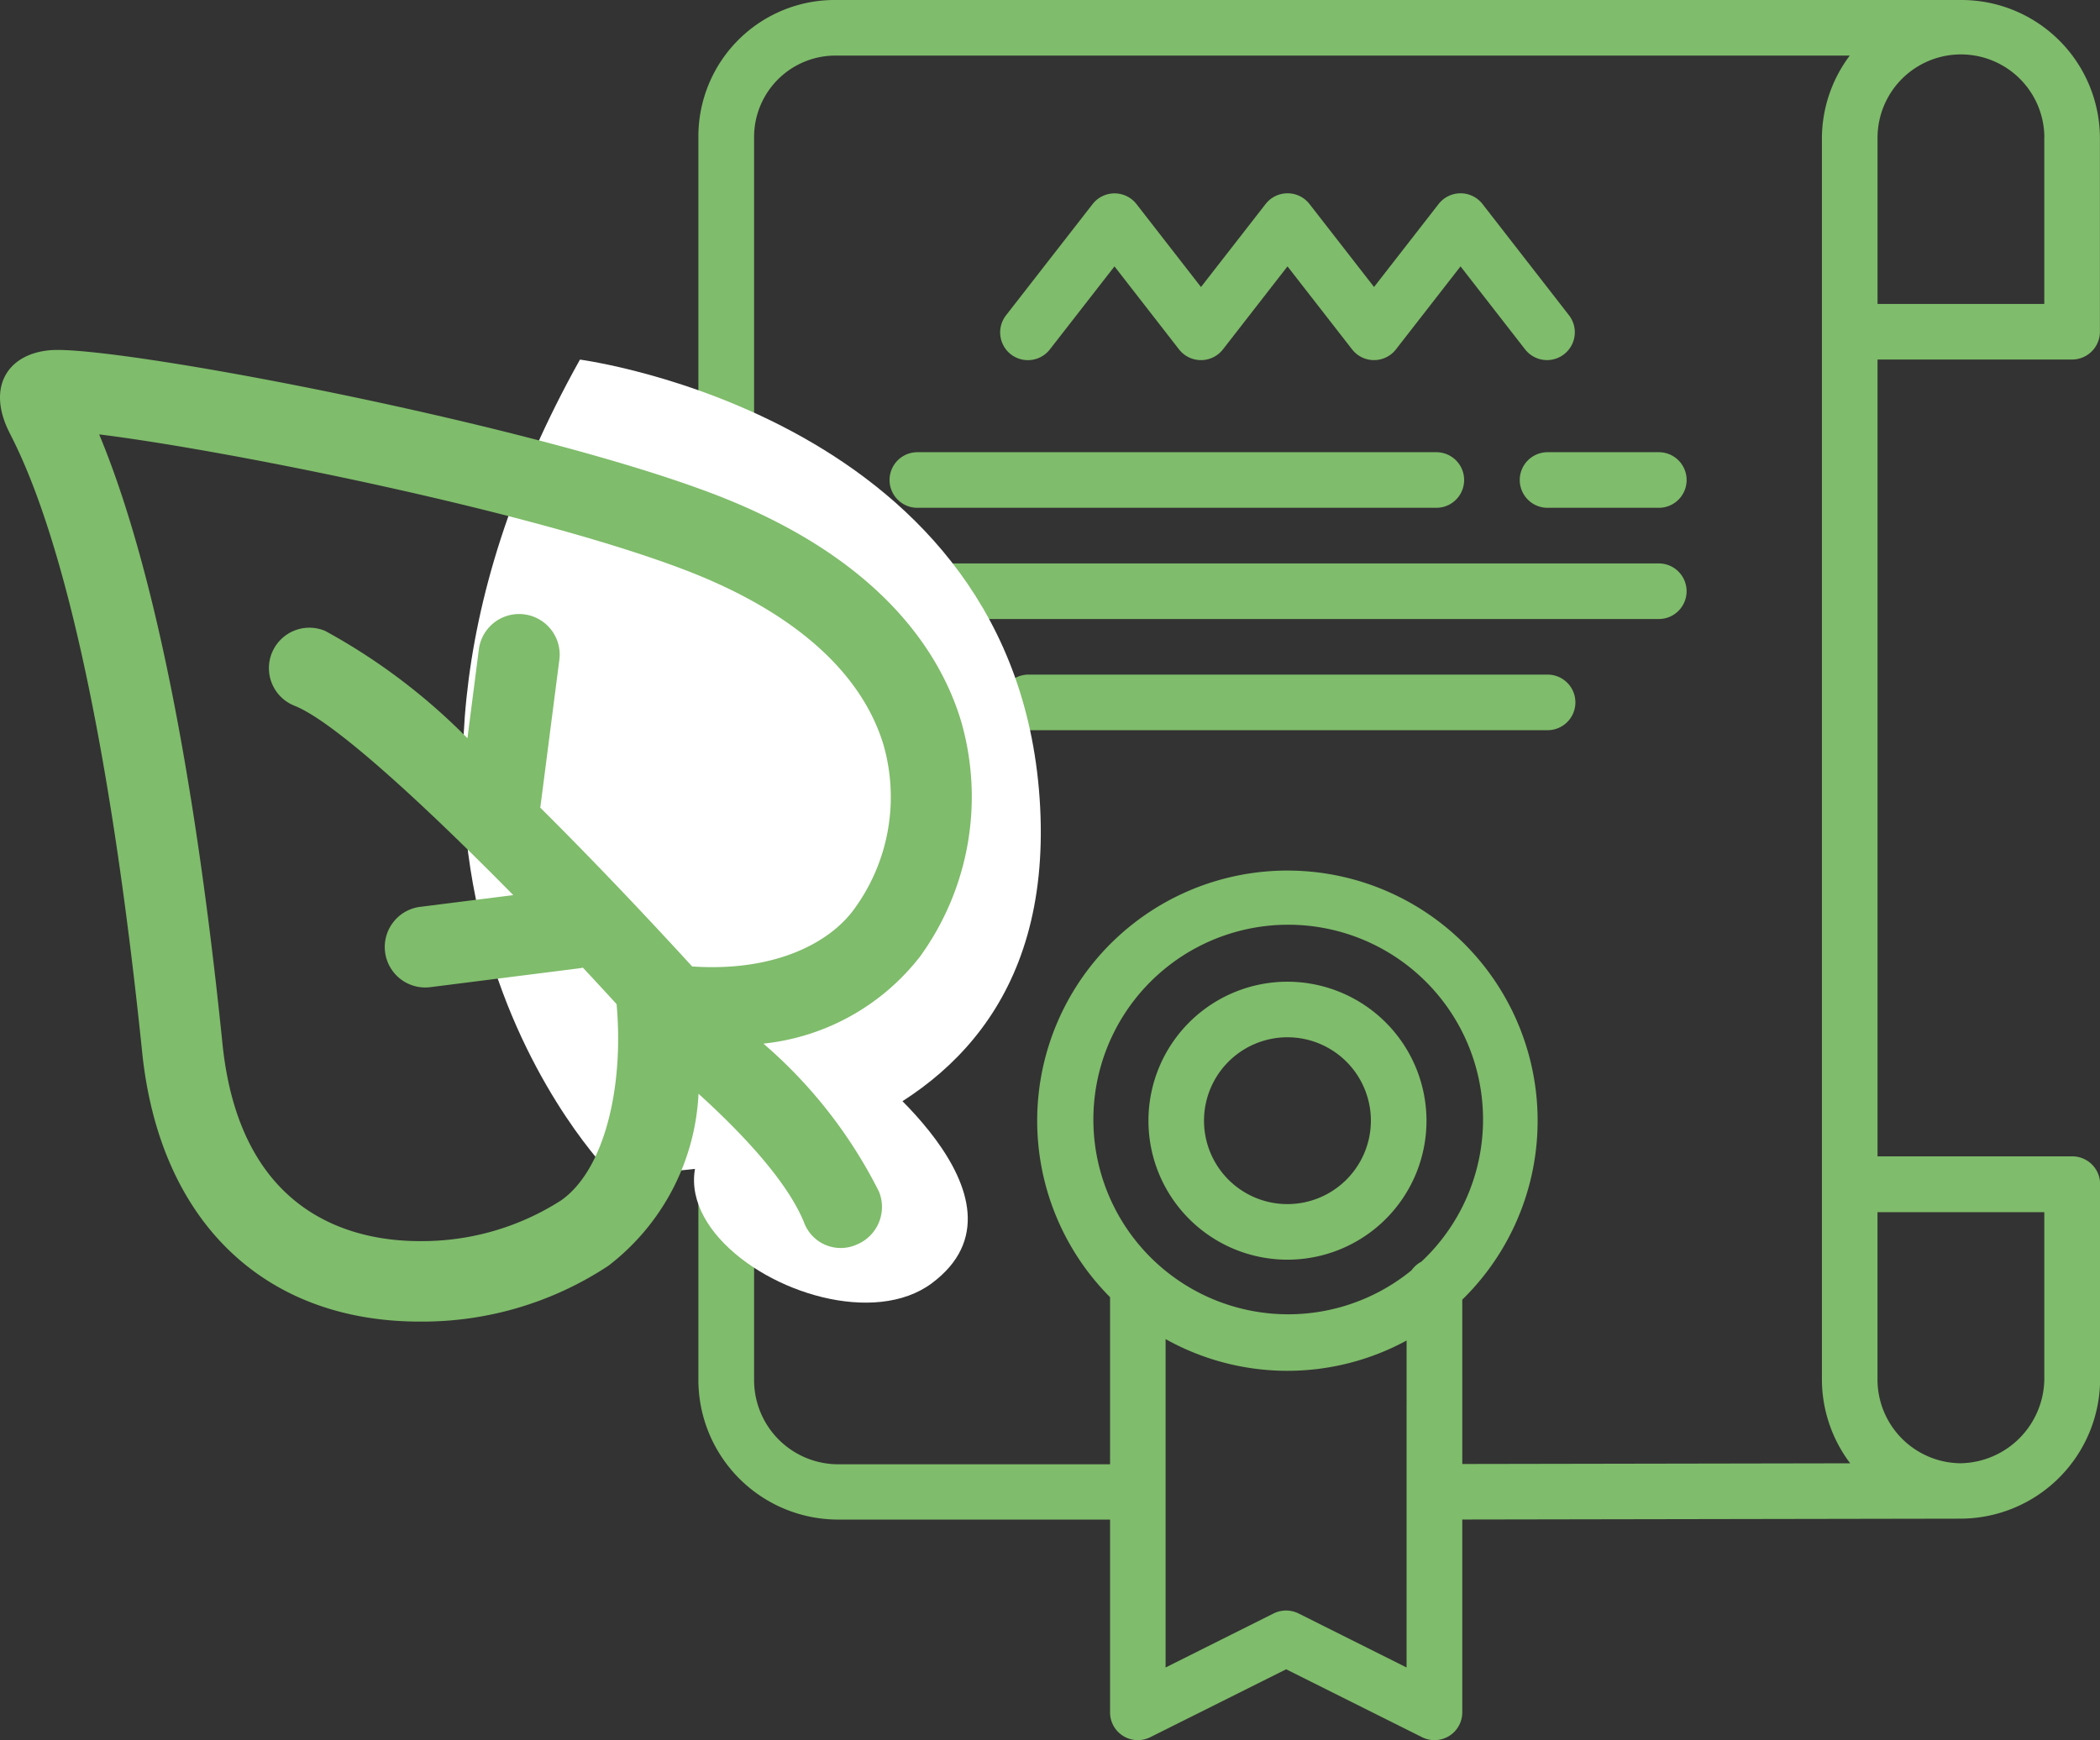 <svg xmlns="http://www.w3.org/2000/svg" width="85.15" height="70.583" viewBox="0 0 85.15 70.583">
  <rect x="0" y="0" width="85.15" height="70.583" fill="#333333" stroke="none"/>
  <g id="Groupe_16" data-name="Groupe 16" transform="translate(-18.446 -58.888)">
    <g id="Groupe_13" data-name="Groupe 13" transform="translate(46.769 58.888)">
      <path id="Tracé_1" data-name="Tracé 1" d="M91.2,73.47a1.129,1.129,0,0,0,1.129-1.127v-7.9a5.617,5.617,0,0,0-5.663-5.555H41.128A5.531,5.531,0,0,0,35.5,64.443v50.377a5.67,5.67,0,0,0,5.623,5.7H52.192v7.818a1.126,1.126,0,0,0,1.632,1.008l5.509-2.754,5.509,2.754a1.126,1.126,0,0,0,1.632-1.008v-7.82l20.2-.035a5.673,5.673,0,0,0,5.663-5.668v-7.9a1.129,1.129,0,0,0-1.129-1.127H83.312V73.47Zm-1.127-9.027v6.772H83.312v-6.7a3.382,3.382,0,0,1,6.764-.075ZM64.815,110.061a1.145,1.145,0,0,0-.4.35,7.9,7.9,0,1,1,.4-.35Zm-.6,16.458-4.381-2.192a1.136,1.136,0,0,0-1.009,0l-4.381,2.192V113.2a10.122,10.122,0,0,0,9.772.058ZM66.474,111.6a10.146,10.146,0,1,0-14.282-.1v6.777H41.128a3.414,3.414,0,0,1-3.369-3.45V64.443a3.3,3.3,0,0,1,3.369-3.3H82.185a5.61,5.61,0,0,0-1.129,3.375v50.3a5.657,5.657,0,0,0,1.147,3.42l-15.729.028Zm23.6-3.548v6.772a3.455,3.455,0,0,1-3.407,3.412,3.4,3.4,0,0,1-3.357-3.412v-6.772Z" transform="translate(-35.505 -58.888)" fill="#7fbc6b"/>
      <path id="Tracé_2" data-name="Tracé 2" d="M52.131,82.87a5.637,5.637,0,1,0,5.637,5.638A5.644,5.644,0,0,0,52.131,82.87Zm0,9.02a3.383,3.383,0,1,1,3.382-3.382A3.387,3.387,0,0,1,52.131,91.89Z" transform="translate(-28.25 -43.053)" fill="#7fbc6b"/>
      <path id="Tracé_3" data-name="Tracé 3" d="M71.363,72.652H41.3a1.127,1.127,0,0,0,0,2.255H71.363a1.127,1.127,0,0,0,0-2.255Z" transform="translate(-32.426 -49.8)" fill="#7fbc6b"/>
      <path id="Tracé_4" data-name="Tracé 4" d="M65.06,75.368H44.012a1.127,1.127,0,1,0,0,2.255H65.06a1.127,1.127,0,0,0,0-2.255Z" transform="translate(-30.632 -48.007)" fill="#7fbc6b"/>
      <path id="Tracé_5" data-name="Tracé 5" d="M61.2,69.935H56.689a1.127,1.127,0,0,0,0,2.255H61.2a1.127,1.127,0,0,0,0-2.255Z" transform="translate(-22.262 -51.594)" fill="#7fbc6b"/>
      <path id="Tracé_6" data-name="Tracé 6" d="M41.3,72.19H62.343a1.127,1.127,0,0,0,0-2.255H41.3a1.127,1.127,0,0,0,0,2.255Z" transform="translate(-32.426 -51.594)" fill="#7fbc6b"/>
      <path id="Tracé_7" data-name="Tracé 7" d="M43.306,70.14a1.128,1.128,0,0,0,1.582-.2l2.62-3.367,2.617,3.367a1.128,1.128,0,0,0,1.78,0l2.618-3.367,2.618,3.365a1.125,1.125,0,0,0,1.78,0l2.618-3.365,2.617,3.365a1.127,1.127,0,1,0,1.78-1.383l-3.506-4.511a1.128,1.128,0,0,0-1.78,0l-2.618,3.365-2.617-3.365a1.128,1.128,0,0,0-1.78,0l-2.62,3.367L48.4,64.047a1.128,1.128,0,0,0-1.78,0l-3.51,4.511A1.128,1.128,0,0,0,43.306,70.14Z" transform="translate(-30.641 -55.769)" fill="#7fbc6b"/>
    </g>
    <g id="Groupe_15" data-name="Groupe 15" transform="translate(18.446 73.083)">
      <path id="Tracé_8" data-name="Tracé 8" d="M34.5,67.673s17.848,2.339,18.66,18.16S35.7,100.653,35.7,100.653,23.149,87.995,34.5,67.673Z" transform="translate(-10.984 -67.283)" fill="#fff"/>
      <path id="Tracé_9" data-name="Tracé 9" d="M41.905,84.761s7.73,5.671,3.13,9.093S27.735,88.626,41.905,84.761Z" transform="translate(-7.255 -56)" fill="#fff"/>
      <g id="Groupe_14" data-name="Groupe 14">
        <path id="Tracé_10" data-name="Tracé 10" d="M57.418,82.5c-.828-2.758-3.234-6.6-9.965-9.193-7.279-2.8-23.277-5.871-26.679-5.871-1.858,0-2.967,1.358-1.929,3.385.941,1.835,3.555,7.536,5.364,25.085.7,6.845,4.914,10.939,11.26,10.939a13.682,13.682,0,0,0,7.641-2.261,9.36,9.36,0,0,0,3.659-6.98c1.705,1.544,3.588,3.521,4.279,5.22a1.585,1.585,0,0,0,2.148.892,1.649,1.649,0,0,0,.892-2.138A19.361,19.361,0,0,0,49.4,95.571a9.263,9.263,0,0,0,6.362-3.546A11.061,11.061,0,0,0,57.418,82.5Zm-4.327,7.6c-1.029,1.431-3.306,2.565-6.58,2.341-1.006-1.1-3.45-3.749-6.161-6.443,0-.015.008-.023.008-.032l.772-5.992a1.646,1.646,0,0,0-3.266-.41L37.4,83.186a24.681,24.681,0,0,0-5.766-4.352,1.64,1.64,0,1,0-1.23,3.04c1.649.667,5.389,4.151,8.854,7.674l-3.756.473a1.642,1.642,0,1,0,.418,3.257l6.032-.764c.042-.008.09-.015.13-.023.481.515.941,1.013,1.366,1.479.3,3.345-.481,6.707-2.243,7.954a10.453,10.453,0,0,1-5.743,1.657c-2.678,0-7.279-1.038-7.994-7.994-1.529-14.984-3.749-21.716-5-24.725,4.994.613,17.524,3.1,23.807,5.519,4.343,1.672,7.1,4.117,7.994,7.069A7.7,7.7,0,0,1,53.091,90.1Z" transform="translate(-18.446 -67.438)" fill="#7fbc6b"/>
      </g>
    </g>
  </g>
</svg>

